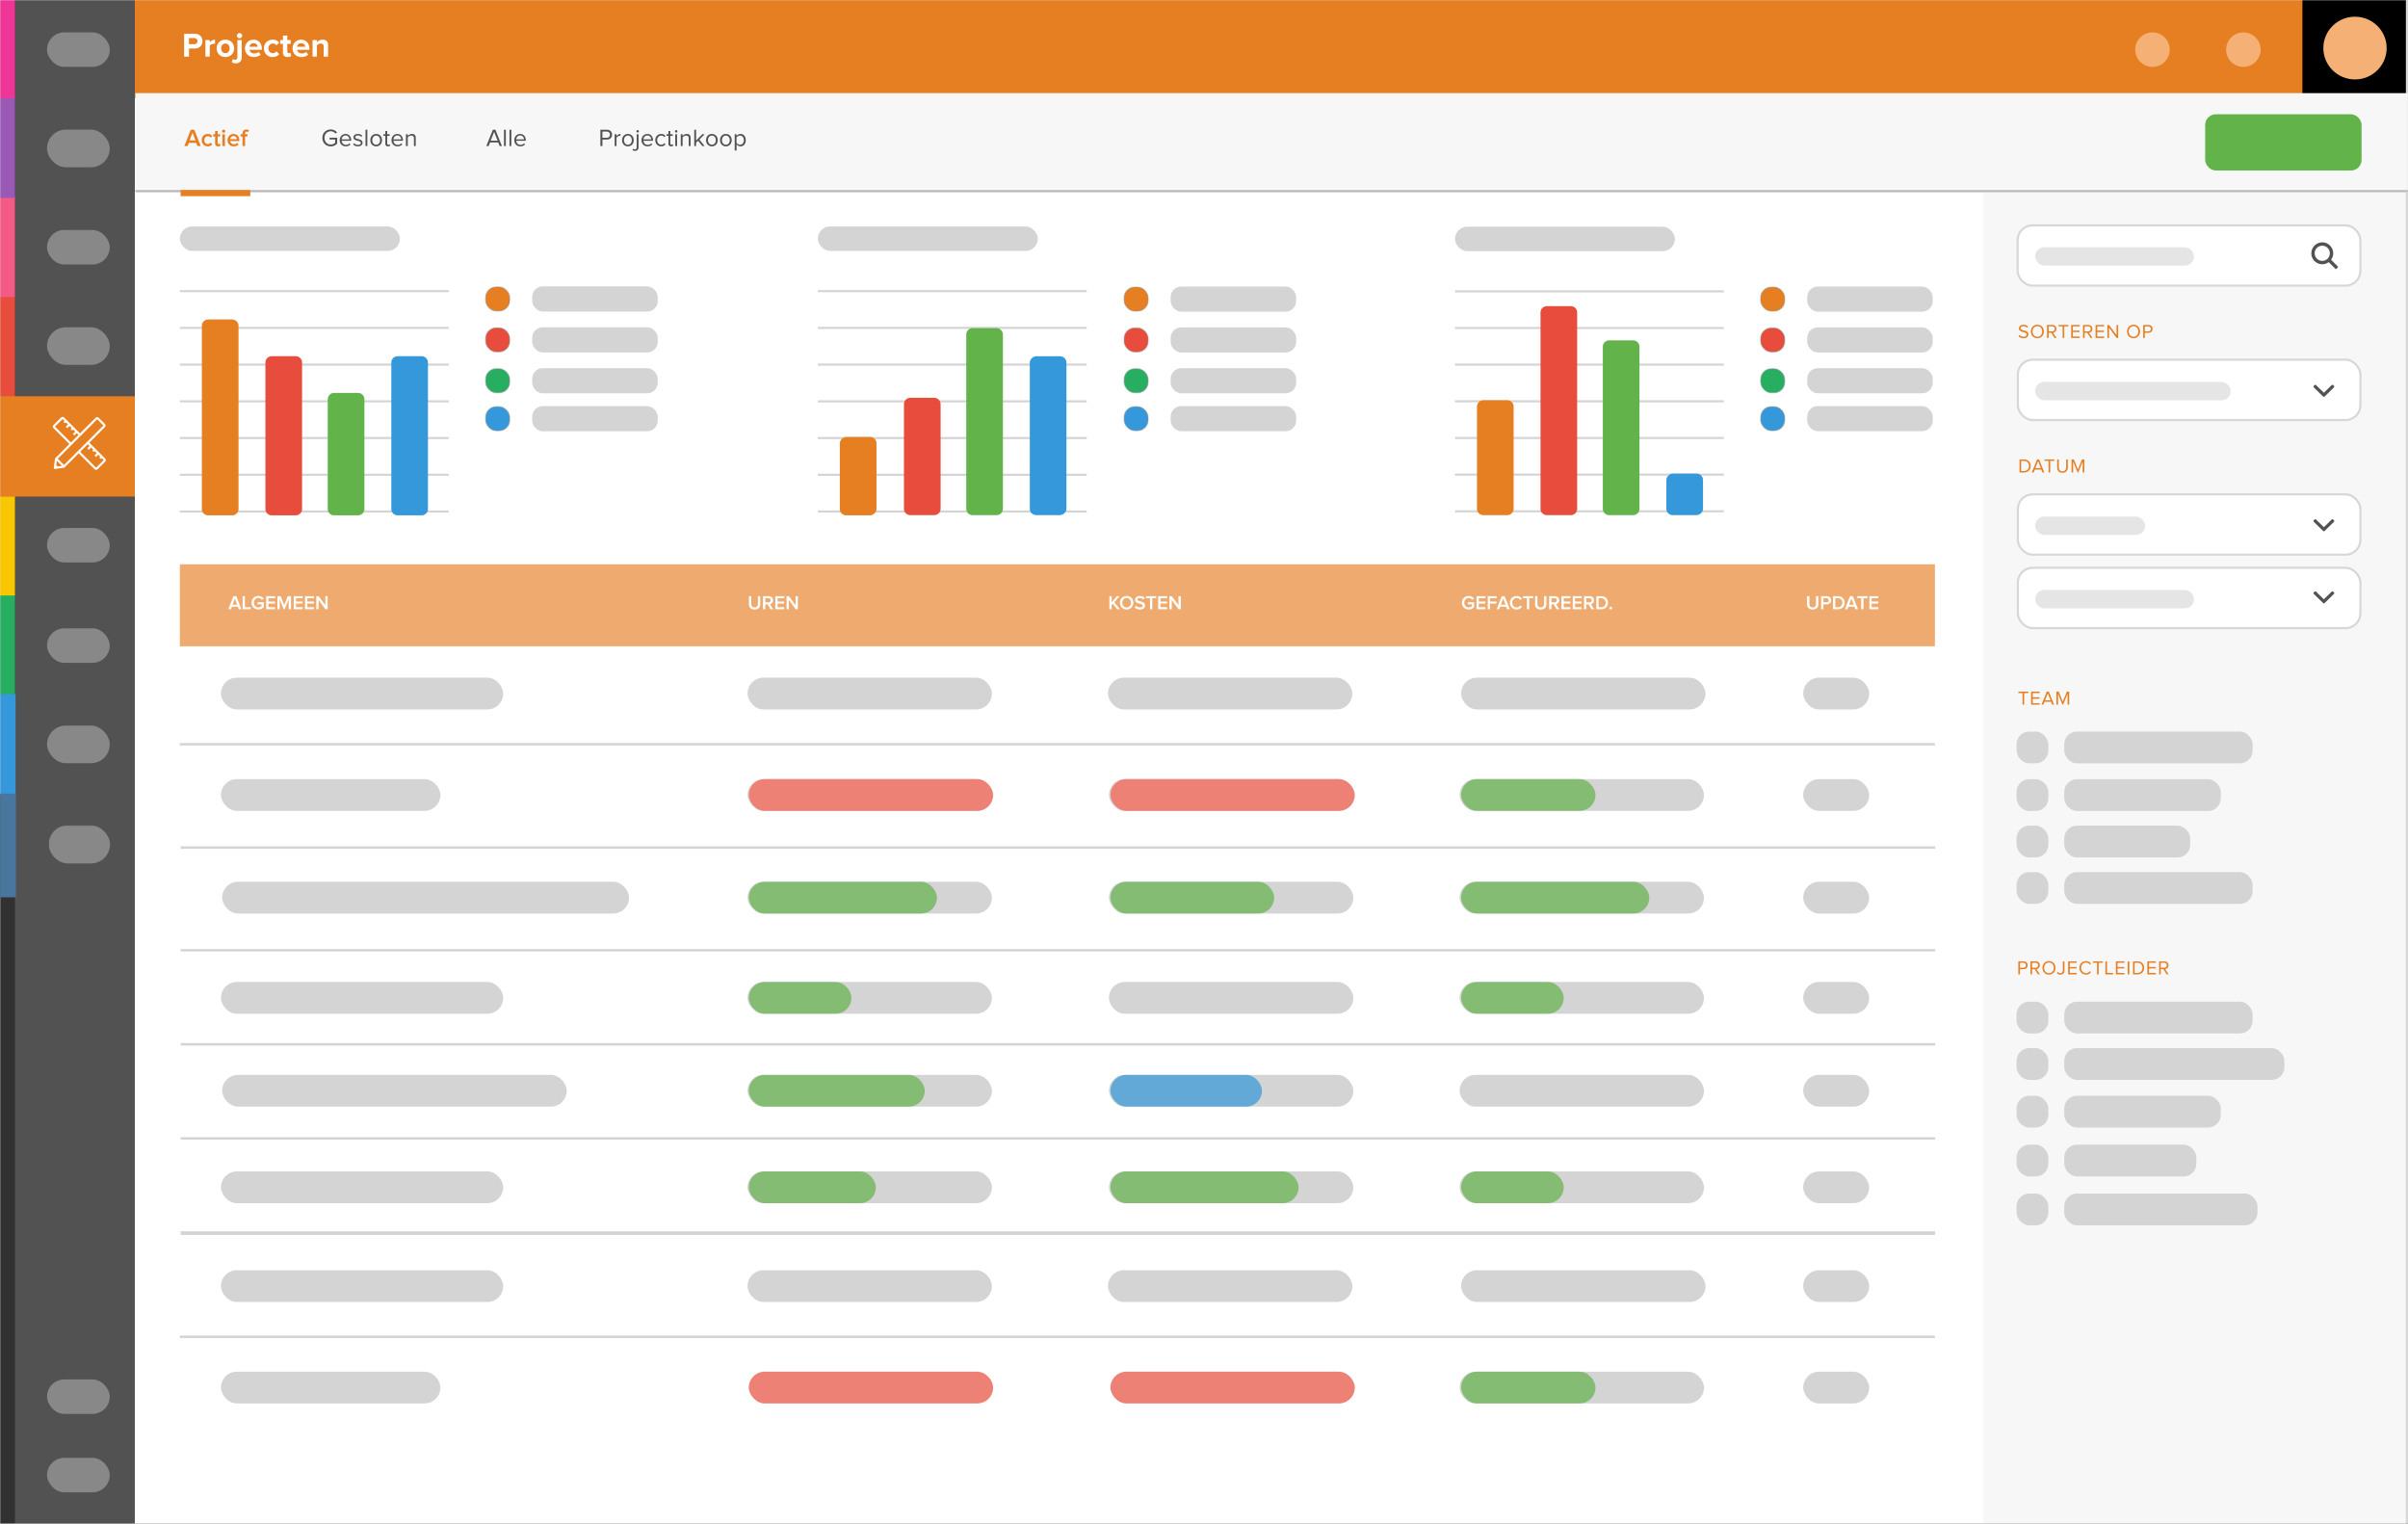 <?xml version="1.0" encoding="UTF-8"?>
<svg xmlns="http://www.w3.org/2000/svg" xmlns:xlink="http://www.w3.org/1999/xlink" width="1138" height="720">
  <defs>
    <ellipse id="f" cx="14.96" cy="14.821" rx="14.96" ry="14.821"></ellipse>
    <ellipse id="g" cx="8.15" cy="8.152" rx="8.15" ry="8.152"></ellipse>
    <ellipse id="h" cx="8.15" cy="8.152" rx="8.15" ry="8.152"></ellipse>
    <filter x="-.8%" y="-1.2%" width="101.6%" height="102.5%" filterUnits="objectBoundingBox" id="b">
      <feMorphology radius=".5" operator="dilate" in="SourceAlpha" result="shadowSpreadOuter1"></feMorphology>
      <feOffset in="shadowSpreadOuter1" result="shadowOffsetOuter1"></feOffset>
      <feGaussianBlur stdDeviation="2.5" in="shadowOffsetOuter1" result="shadowBlurOuter1"></feGaussianBlur>
      <feColorMatrix values="0 0 0 0 0 0 0 0 0 0 0 0 0 0 0 0 0 0 0.15 0" in="shadowBlurOuter1"></feColorMatrix>
    </filter>
    <filter x="-3.1%" y="-1%" width="104.1%" height="102%" filterUnits="objectBoundingBox" id="d">
      <feOffset dx="-1" in="SourceAlpha" result="shadowOffsetOuter1"></feOffset>
      <feColorMatrix values="0 0 0 0 1 0 0 0 0 1 0 0 0 0 1 0 0 0 0.15 0" in="shadowOffsetOuter1"></feColorMatrix>
    </filter>
    <path id="a" d="M0 0h1138v720H0z"></path>
    <path id="e" d="M1089.102 0H1138v48.91h-48.898z"></path>
  </defs>
  <g fill="none" fill-rule="evenodd">
    <mask id="c" fill="#fff">
      <use xlink:href="#a"></use>
    </mask>
    <use fill="#000" filter="url(#b)" xlink:href="#a"></use>
    <use fill="#D8D8D8" xlink:href="#a"></use>
    <g mask="url(#c)">
      <g transform="translate(0 -1)">
        <path fill="#FFF" d="M63.716 47.427h1072.802v674H63.716z"></path>
        <path fill="#E67E22" d="M62.234 0h1074.284v47.427H62.234z"></path>
        <path d="M89.307 27.759H87.01V16.967h5.047c2.345 0 3.623 1.586 3.623 3.479 0 1.876-1.294 3.462-3.623 3.462h-2.75v3.85zm2.426-5.873c.906 0 1.602-.55 1.602-1.44 0-.906-.696-1.457-1.602-1.457h-2.426v2.897h2.426zm7.392 5.873h-2.054v-7.815h2.054v1.052c.566-.68 1.52-1.246 2.49-1.246v2.006a2.622 2.622 0 00-.565-.048c-.68 0-1.585.388-1.925.89v5.16zm7.392.194c-2.572 0-4.125-1.893-4.125-4.11 0-2.216 1.553-4.093 4.125-4.093 2.588 0 4.14 1.877 4.14 4.093 0 2.217-1.552 4.11-4.14 4.11zm0-1.829c1.294 0 2.005-1.051 2.005-2.28 0-1.214-.711-2.266-2.005-2.266-1.278 0-1.99 1.052-1.99 2.265 0 1.23.712 2.281 1.99 2.281zm6.696-7.021c-.663 0-1.213-.55-1.213-1.23 0-.68.55-1.213 1.213-1.213.68 0 1.23.534 1.23 1.213 0 .68-.55 1.23-1.23 1.23zm-1.747 11.827c-.986 0-1.375-.162-1.94-.567l.55-1.52c.307.258.582.404 1.05.404.631 0 1.068-.404 1.068-1.278v-8.025h2.054v8.025c0 1.78-.905 2.96-2.782 2.96zm8.492-2.977c-2.378 0-4.173-1.602-4.173-4.11 0-2.265 1.682-4.093 4.044-4.093 2.345 0 3.914 1.747 3.914 4.287v.486h-5.807c.146.954.922 1.747 2.248 1.747.664 0 1.57-.275 2.07-.76l.923 1.359c-.777.712-2.006 1.084-3.22 1.084zm1.811-4.854c-.064-.744-.582-1.667-1.94-1.667-1.278 0-1.828.89-1.91 1.667h3.85zm7.101 4.854c-2.394 0-4.14-1.7-4.14-4.11 0-2.394 1.746-4.093 4.14-4.093 1.601 0 2.572.696 3.09 1.407l-1.343 1.262c-.372-.55-.938-.84-1.65-.84-1.245 0-2.119.905-2.119 2.264 0 1.36.874 2.281 2.12 2.281.71 0 1.277-.323 1.649-.857l1.343 1.262c-.518.712-1.489 1.424-3.09 1.424zm7.052 0c-1.44 0-2.2-.745-2.2-2.152V21.74h-1.293v-1.796h1.294v-2.136h2.054v2.136h1.585v1.796h-1.585v3.51c0 .502.259.874.711.874.308 0 .599-.113.712-.242l.437 1.57c-.308.274-.857.5-1.715.5zm6.519 0c-2.378 0-4.173-1.602-4.173-4.11 0-2.265 1.682-4.093 4.043-4.093 2.346 0 3.915 1.747 3.915 4.287v.486h-5.807c.145.954.922 1.747 2.248 1.747.663 0 1.569-.275 2.07-.76l.922 1.359c-.776.712-2.005 1.084-3.218 1.084zm1.811-4.854c-.064-.744-.582-1.667-1.94-1.667-1.279 0-1.828.89-1.91 1.667h3.85zm10.805 4.66h-2.07v-4.725c0-1.084-.567-1.456-1.44-1.456-.809 0-1.423.453-1.78.906v5.275h-2.053v-7.815h2.054v1.003c.501-.582 1.472-1.197 2.733-1.197 1.731 0 2.556.97 2.556 2.491v5.518z" fill="#FFF" fill-rule="nonzero"></path>
        <path fill="#525252" d="M0 0h63.716v787H0z"></path>
        <path fill="#313131" d="M0 0h7.08v787H0z"></path>
        <path d="M7.08 293.91h56.637v54.838H7.08z"></path>
        <path fill="#3498DB" d="M0 293.91h7.08v54.838H0z"></path>
        <path d="M7.08 650.975h56.637v48.58H7.08zM0 650.975h7.08v48.58H0zM7.08 602.395h56.637v48.58H7.08zM0 602.395h7.08v48.58H0zM7.08 245.33h56.637v48.58H7.08z"></path>
        <path fill="#27AE60" d="M0 245.33h7.08v48.58H0z"></path>
        <path d="M7.08 195.535h56.637v48.58H7.08z"></path>
        <path fill="#E67E22" d="M0 195.535h7.08v48.58H0z"></path>
        <path d="M7.08 146.955h56.637v48.58H7.08z"></path>
        <path fill="#E74C3C" d="M0 146.955h7.08v48.58H0z"></path>
        <path d="M7.08 98.375h56.637v48.58H7.08z"></path>
        <path fill="#F45A86" d="M0 98.375h7.08v48.58H0z"></path>
        <path d="M7.08 48.58h56.637v54.838H7.08z"></path>
        <path fill="#9B59B6" d="M0 48.58h7.08v54.838H0z"></path>
        <path d="M7.08 0h56.637v48.58H7.08z"></path>
        <path fill="#EF3697" d="M0 0h7.08v48.58H0z"></path>
        <path fill="#525252" d="M0 0h63.716v787H0z"></path>
        <path fill="#313131" d="M0 0h7.08v787H0z"></path>
        <path d="M7.08 293.91h56.637v54.839H7.08z"></path>
        <path fill="#27AE60" d="M0 282.054h7.08v47.427H0z"></path>
        <path d="M7.08 650.975h56.637v48.58H7.08zM0 650.975h7.08v48.58H0zM7.08 602.395h56.637v48.58H7.08zM0 602.395h7.08v48.58H0zM7.08 245.33h56.637v48.58H7.08z"></path>
        <path fill="#F9C700" d="M0 234.955h7.08v47.427H0z"></path>
        <path d="M7.08 195.536h56.637v48.58H7.08z"></path>
        <path fill="#E67E22" d="M0 188.125h7.08v47.427H0z"></path>
        <path d="M7.08 143.99h56.637v48.58H7.08z"></path>
        <path fill="#E74C3C" d="M0 141.027h7.08v47.427H0z"></path>
        <path d="M7.08 110.232h56.637v48.58H7.08z"></path>
        <path fill="#F45A86" d="M0 93.929h7.08v47.427H0z"></path>
        <g>
          <path d="M7.08 48.58h56.637v54.838H7.08z"></path>
          <path fill="#9B59B6" d="M0 47.098h7.08v47.427H0z"></path>
        </g>
        <g>
          <path d="M7.08 0h56.637v48.58H7.08z"></path>
          <path fill="#EF3697" d="M0 0h7.08v47.427H0z"></path>
        </g>
        <rect fill="#898888" x="22.227" y="652.81" width="29.635" height="16.303" rx="8.152"></rect>
        <rect fill="#898888" x="22.227" y="689.863" width="29.635" height="16.303" rx="8.152"></rect>
        <g>
          <path d="M7.352 342.367h56.364v54.838H7.352z"></path>
          <path fill="#3498DB" d="M0 329.028h7.352v47.427H0z"></path>
        </g>
        <rect fill="#898888" x="22.227" y="343.849" width="29.635" height="17.785" rx="8.893"></rect>
        <rect fill="#898888" x="22.227" y="16.303" width="29.635" height="16.303" rx="8.152"></rect>
        <g fill="#E67E22" fill-rule="nonzero">
          <path d="M0 188.228h63.716v47.427H0z"></path>
        </g>
        <rect fill="#898888" x="22.227" y="62.249" width="29.635" height="17.785" rx="8.893"></rect>
        <rect fill="#898888" x="22.227" y="297.904" width="29.635" height="16.303" rx="8.152"></rect>
        <rect fill="#898888" x="22.227" y="250.476" width="29.635" height="16.303" rx="8.152"></rect>
        <rect fill="#898888" x="22.227" y="155.621" width="29.635" height="17.785" rx="8.893"></rect>
        <rect fill="#898888" x="22.227" y="109.676" width="29.635" height="16.303" rx="8.152"></rect>
        <g fill="#000">
          <use filter="url(#d)" xlink:href="#e"></use>
        </g>
        <g transform="translate(1097.992 8.893)">
          <use fill="#F5B175" xlink:href="#f"></use>
        </g>
        <g transform="translate(1052.057 16.303)">
          <use fill="#F5B175" xlink:href="#g"></use>
        </g>
        <g transform="translate(1009.086 16.303)">
          <use fill="#F5B175" xlink:href="#h"></use>
        </g>
        <g>
          <path fill="#F7F7F7" d="M64 45h1074v47H64z"></path>
        </g>
        <g>
          <path fill="#F7F7F7" d="M937 92h200v629H937z"></path>
        </g>
        <g transform="translate(953 107)">
          <rect fill="#D5D4D4" y="239.676" width="15.028" height="15.016" rx="6"></rect>
          <rect fill="#D5D4D4" x="22.543" y="239.676" width="89.014" height="15.016" rx="6"></rect>
          <rect fill="#D5D4D4" y="262.2" width="15.028" height="15.016" rx="6"></rect>
          <rect fill="#D5D4D4" x="22.543" y="262.2" width="73.986" height="15.016" rx="6"></rect>
          <rect fill="#D5D4D4" y="284.147" width="15.028" height="15.016" rx="6"></rect>
          <rect fill="#D5D4D4" x="22.543" y="284.147" width="59.535" height="15.016" rx="6"></rect>
          <rect fill="#D5D4D4" y="306.093" width="15.028" height="15.016" rx="6"></rect>
          <rect fill="#D5D4D4" x="22.543" y="306.093" width="89.014" height="15.016" rx="6"></rect>
          <rect fill="#D5D4D4" y="367.311" width="15.028" height="15.016" rx="6"></rect>
          <rect fill="#D5D4D4" x="22.543" y="367.311" width="89.014" height="15.016" rx="6"></rect>
          <rect fill="#D5D4D4" y="389.258" width="15.028" height="15.016" rx="6"></rect>
          <rect fill="#D5D4D4" x="22.543" y="389.258" width="104.043" height="15.016" rx="6"></rect>
          <rect fill="#D5D4D4" y="411.781" width="15.028" height="15.016" rx="6"></rect>
          <rect fill="#D5D4D4" x="22.543" y="411.781" width="73.986" height="15.016" rx="6"></rect>
          <rect fill="#D5D4D4" y="434.883" width="15.028" height="15.016" rx="6"></rect>
          <rect fill="#D5D4D4" x="22.543" y="434.883" width="62.426" height="15.016" rx="6"></rect>
          <rect fill="#D5D4D4" y="457.984" width="15.028" height="15.016" rx="6"></rect>
          <rect fill="#D5D4D4" x="22.543" y="457.984" width="91.326" height="15.016" rx="6"></rect>
          <rect stroke="#D8D7D7" fill="#FFF" x=".5" y=".5" width="162" height="28.454" rx="7"></rect>
          <path d="M3.593 226.97h-.768v-5.479H.874v-.684h4.68v.684H3.593v5.48zm7.328 0H6.879v-6.163h4.042v.684H7.647v1.987h3.209v.684h-3.21v2.125h3.275v.684zm6.81 0h-.88l-.545-1.376h-3.07l-.546 1.377h-.878l2.487-6.164h.953l2.478 6.164zm-1.647-2.05l-1.313-3.327-1.304 3.326h2.617zm8.798 2.05h-.767v-5.183l-2.09 5.184h-.315l-2.1-5.184v5.184h-.767v-6.164h1.1l1.924 4.75 1.915-4.75h1.1v6.164zM3.297 53.822c-1.064 0-1.859-.407-2.368-.98l.463-.591a2.545 2.545 0 001.933.887c1.1 0 1.452-.592 1.452-1.072 0-1.59-3.653-.702-3.653-2.902 0-1.016.906-1.718 2.127-1.718.934 0 1.664.323 2.182.868l-.462.564c-.462-.518-1.11-.74-1.785-.74-.73 0-1.267.398-1.267.98 0 1.386 3.653.591 3.653 2.892 0 .887-.61 1.812-2.275 1.812zm6.542 0c-1.822 0-3.062-1.368-3.062-3.188s1.24-3.188 3.062-3.188c1.821 0 3.07 1.367 3.07 3.188 0 1.82-1.249 3.188-3.07 3.188zm0-.684c1.378 0 2.275-1.072 2.275-2.504 0-1.442-.897-2.505-2.275-2.505-1.388 0-2.266 1.063-2.266 2.505 0 1.432.878 2.504 2.266 2.504zm9.047.573h-.906l-1.563-2.45h-1.24v2.45h-.767v-6.164h2.479c1.128 0 1.942.72 1.942 1.858 0 1.108-.768 1.718-1.61 1.792l1.665 2.514zm-2.09-3.124c.73 0 1.24-.49 1.24-1.182 0-.703-.51-1.174-1.24-1.174h-1.618v2.356h1.618zm5.756 3.124h-.768v-5.48h-1.951v-.684h4.68v.684h-1.961v5.48zm7.327 0h-4.041v-6.164h4.041v.684h-3.273v1.987h3.209v.683h-3.21v2.126h3.274v.684zm6.006 0h-.907l-1.563-2.45h-1.239v2.45h-.767v-6.164h2.478c1.128 0 1.942.72 1.942 1.858 0 1.108-.767 1.718-1.609 1.792l1.665 2.514zm-2.09-3.124c.73 0 1.239-.49 1.239-1.182 0-.703-.509-1.174-1.24-1.174h-1.618v2.356h1.619zm7.595 3.124H37.35v-6.164h4.041v.684h-3.273v1.987h3.209v.683h-3.21v2.126h3.274v.684zm6.635 0h-.74l-3.598-4.916v4.916h-.768v-6.164h.787l3.55 4.815v-4.815h.769v6.164zm7.266.11c-1.822 0-3.062-1.367-3.062-3.187 0-1.82 1.24-3.188 3.062-3.188 1.821 0 3.07 1.367 3.07 3.188 0 1.82-1.249 3.188-3.07 3.188zm0-.683c1.378 0 2.275-1.072 2.275-2.504 0-1.442-.897-2.505-2.275-2.505-1.388 0-2.266 1.063-2.266 2.505 0 1.432.878 2.504 2.266 2.504zm5.339.573h-.768v-6.164h2.479c1.239 0 1.933.85 1.933 1.858 0 1.007-.703 1.857-1.933 1.857H60.63v2.449zm1.618-3.133c.73 0 1.23-.48 1.23-1.173 0-.694-.5-1.174-1.23-1.174H60.63v2.347h1.618z" fill="#E67E22" fill-rule="nonzero"></path>
        </g>
        <path d="M954.607 461.422h-.767v-6.173h2.477c1.238 0 1.931.851 1.931 1.86 0 1.009-.702 1.86-1.931 1.86h-1.71v2.453zm1.617-3.138c.73 0 1.23-.481 1.23-1.175 0-.694-.5-1.176-1.23-1.176h-1.617v2.351h1.617zm7.822 3.138h-.906l-1.562-2.453h-1.238v2.453h-.767v-6.173h2.477c1.127 0 1.94.721 1.94 1.86 0 1.11-.767 1.721-1.608 1.795l1.664 2.518zm-2.089-3.129c.73 0 1.239-.49 1.239-1.184 0-.704-.509-1.176-1.239-1.176h-1.617v2.36h1.617zm6.361 3.24c-1.82 0-3.058-1.37-3.058-3.193 0-1.824 1.238-3.193 3.058-3.193 1.821 0 3.069 1.37 3.069 3.193s-1.248 3.193-3.069 3.193zm0-.685c1.377 0 2.274-1.074 2.274-2.508 0-1.444-.897-2.508-2.274-2.508-1.386 0-2.264 1.064-2.264 2.508 0 1.434.878 2.508 2.264 2.508zm5.373.685c-.647 0-1.183-.213-1.608-.713l.406-.583c.26.324.62.61 1.156.61.757 0 1.238-.527 1.238-1.295v-4.303h.767v4.312c0 1.333-.86 1.972-1.96 1.972zm7.747-.111H977.4v-6.173h4.038v.684h-3.271v1.99h3.207v.685h-3.207v2.129h3.271v.685zm4.448.11c-1.774 0-3.17-1.295-3.17-3.192 0-1.898 1.396-3.193 3.17-3.193 1.09 0 1.849.518 2.339 1.221l-.638.361a2.072 2.072 0 00-1.7-.897c-1.35 0-2.376 1.027-2.376 2.508 0 1.462 1.026 2.508 2.375 2.508.703 0 1.35-.38 1.7-.898l.648.352c-.518.712-1.257 1.23-2.348 1.23zm5.927-.11h-.767v-5.489h-1.95v-.684h4.676v.684h-1.959v5.489zm6.814 0h-3.632v-6.173h.767v5.488h2.865v.685zm5.373 0h-4.039v-6.173H1004v.684h-3.272v1.99h3.207v.685h-3.207v2.129H1004v.685zm2.295 0h-.767v-6.173h.767v6.173zm3.856 0h-2.107v-6.173h2.107c1.923 0 3.161 1.342 3.161 3.09 0 1.76-1.238 3.083-3.16 3.083zm0-.685c1.498 0 2.366-1.074 2.366-2.397 0-1.333-.84-2.407-2.366-2.407h-1.34v4.804h1.34zm8.709.685h-4.039v-6.173h4.039v.684h-3.272v1.99h3.207v.685h-3.207v2.129h3.272v.685zm6 0h-.905l-1.562-2.453h-1.238v2.453h-.767v-6.173h2.477c1.127 0 1.94.721 1.94 1.86 0 1.11-.767 1.721-1.608 1.795l1.664 2.518zm-2.088-3.129c.73 0 1.239-.49 1.239-1.184 0-.704-.509-1.176-1.239-1.176h-1.617v2.36h1.617z" fill="#E67E22" fill-rule="nonzero"></path>
        <g>
          <path d="M1101.644 123.734a5.14 5.14 0 001-3.045c0-2.85-2.317-5.17-5.163-5.17a5.172 5.172 0 00-5.162 5.17c0 2.85 2.316 5.17 5.162 5.17a5.123 5.123 0 003.04-1l3.382 3.386 1.123-1.125-3.382-3.386zm-4.163.534a3.58 3.58 0 01-3.574-3.579 3.58 3.58 0 013.574-3.579 3.58 3.58 0 013.574 3.58 3.58 3.58 0 01-3.574 3.578z" fill="#525252" fill-rule="nonzero"></path>
        </g>
        <rect fill-opacity=".6" fill="#D5D4D4" x="961.783" y="117.833" width="75.087" height="8.676" rx="4.338"></rect>
        <rect stroke="#D8D7D7" fill="#FFF" x="953.619" y="170.971" width="161.881" height="28.5" rx="7"></rect>
        <rect fill-opacity=".6" fill="#D5D4D4" x="961.783" y="181.461" width="92.415" height="8.676" rx="4.338"></rect>
        <path d="M956.525 224.265h-2.107v-6.173h2.107c1.922 0 3.16 1.342 3.16 3.09 0 1.76-1.238 3.083-3.16 3.083zm0-.685c1.497 0 2.366-1.074 2.366-2.397 0-1.333-.841-2.406-2.366-2.406h-1.34v4.803h1.34zm9.605.685h-.878l-.545-1.38h-3.069l-.545 1.38h-.878l2.486-6.173h.952l2.477 6.173zm-1.645-2.055l-1.313-3.332-1.303 3.332h2.616zm4.43 2.055h-.768v-5.488h-1.95v-.685h4.677v.685h-1.96v5.488zm5.797.11c-1.663 0-2.514-.99-2.514-2.507v-3.776h.777v3.757c0 1.13.6 1.842 1.737 1.842s1.747-.713 1.747-1.842v-3.757h.776v3.766c0 1.537-.85 2.518-2.523 2.518zm10.307-.11h-.767v-5.192l-2.088 5.192h-.315l-2.097-5.192v5.192h-.767v-6.173h1.1l1.922 4.757 1.913-4.757h1.1v6.173z" fill="#E67E22" fill-rule="nonzero"></path>
        <rect stroke="#D8D7D7" fill="#FFF" x="953.619" y="234.598" width="161.881" height="28.5" rx="7"></rect>
        <rect fill-opacity=".6" fill="#D5D4D4" x="961.783" y="245.088" width="51.983" height="8.676" rx="4.338"></rect>
        <rect stroke="#D8D7D7" fill="#FFF" x="953.619" y="269.304" width="161.881" height="28.5" rx="7"></rect>
        <rect fill-opacity=".6" fill="#D5D4D4" x="961.783" y="279.794" width="75.087" height="8.676" rx="4.338"></rect>
        <path fill-opacity=".65" fill="#E67E22" d="M85 267.647h829.421v38.755H85z"></path>
        <path fill="#D5D4D4" d="M85 352.098h829.421v1.157H85zM85 190.137h127.07v1H85zM85 172.784h127.07v1H85zM85 155.431h127.07v1H85zM85 138.078h127.07v1H85zM85 207.49h127.07v1H85zM85 224.843h127.07v1H85zM85 242.196h127.07v1H85z"></path>
        <rect fill="#D5D4D4" x="85" y="108" width="103.966" height="11.569" rx="5.784"></rect>
        <path d="M95.397 241.51v-86.55a3 3 0 013-3h11.327a3 3 0 013 3v86.55a3 3 0 01-3 3H98.397a3 3 0 01-3-3z" fill="#E67E22"></path>
        <path d="M125.431 241.51v-69.196a3 3 0 013-3h11.328a3 3 0 013 3v69.196a3 3 0 01-3 3h-11.328a3 3 0 01-3-3z" fill="#E74C3C"></path>
        <path d="M154.889 241.51v-51.843a3 3 0 013-3h11.327a3 3 0 013 3v51.843a3 3 0 01-3 3H157.89a3 3 0 01-3-3z" fill="#63B34B"></path>
        <path d="M184.923 241.51v-69.196a3 3 0 013-3h11.328a3 3 0 013 3v69.196a3 3 0 01-3 3h-11.328a3 3 0 01-3-3z" fill="#3498DB"></path>
        <g>
          <g transform="translate(229.26 136.325)">
            <rect stroke-opacity=".5" stroke="#979797" stroke-width=".5" fill="#E67E22" x=".25" y=".25" width="11.366" height="11.389" rx="5"></rect>
            <rect fill="#D5D4D4" x="22.249" width="59.33" height="11.889" rx="5"></rect>
            <rect stroke-opacity=".5" stroke="#979797" stroke-width=".5" fill="#E74C3C" x=".25" y="19.57" width="11.366" height="11.389" rx="5"></rect>
            <rect fill="#D5D4D4" x="22.249" y="19.32" width="59.33" height="11.889" rx="5"></rect>
            <rect stroke-opacity=".5" stroke="#979797" stroke-width=".5" fill="#27AE60" x=".25" y="38.889" width="11.366" height="11.389" rx="5"></rect>
            <rect fill="#D5D4D4" x="22.249" y="38.639" width="59.33" height="11.889" rx="5"></rect>
            <rect stroke-opacity=".5" stroke="#979797" stroke-width=".5" fill="#3498DB" x=".25" y="56.821" width="11.366" height="11.389" rx="5"></rect>
            <rect fill="#D5D4D4" x="22.249" y="56.571" width="59.33" height="11.889" rx="5"></rect>
          </g>
        </g>
        <path fill="#D5D4D4" d="M386.503 190.137h127.07v1h-127.07zM386.503 172.784h127.07v1h-127.07zM386.503 155.431h127.07v1h-127.07zM386.503 138.078h127.07v1h-127.07zM386.503 207.49h127.07v1h-127.07zM386.503 224.843h127.07v1h-127.07zM386.503 242.196h127.07v1h-127.07z"></path>
        <rect fill="#D5D4D4" x="386.503" y="108" width="103.966" height="11.569" rx="5.784"></rect>
        <rect fill="#E67E22" transform="rotate(-90 405.563 226)" x="387.053" y="217.336" width="37.02" height="17.328" rx="3"></rect>
        <g transform="translate(64 55)">
          <path d="M363.197 186.413v-49.438a3 3 0 013-3h11.322a3 3 0 013 3v49.438a3 3 0 01-3 3h-11.322a3 3 0 01-3-3z" fill="#E74C3C"></path>
          <path d="M392.645 186.413V104.06a3 3 0 013-3h11.323a3 3 0 013 3v82.354a3 3 0 01-3 3h-11.323a3 3 0 01-3-3z" fill="#63B34B"></path>
          <rect fill="#3498DB" transform="rotate(-90 431.332 151.877)" x="393.796" y="143.216" width="75.072" height="17.323" rx="3"></rect>
          <g transform="translate(466.994 81.407)">
            <rect stroke-opacity=".5" stroke="#979797" stroke-width=".5" fill="#E67E22" x=".25" y=".25" width="11.363" height="11.369" rx="5"></rect>
            <rect fill="#D5D4D4" x="22.242" width="59.313" height="11.869" rx="5"></rect>
            <rect stroke-opacity=".5" stroke="#979797" stroke-width=".5" fill="#E74C3C" x=".25" y="19.538" width="11.363" height="11.369" rx="5"></rect>
            <rect fill="#D5D4D4" x="22.242" y="19.288" width="59.313" height="11.869" rx="5"></rect>
            <rect stroke-opacity=".5" stroke="#979797" stroke-width=".5" fill="#27AE60" x=".25" y="38.826" width="11.363" height="11.369" rx="5"></rect>
            <rect fill="#D5D4D4" x="22.242" y="38.576" width="59.313" height="11.869" rx="5"></rect>
            <rect stroke-opacity=".5" stroke="#979797" stroke-width=".5" fill="#3498DB" x=".25" y="56.727" width="11.363" height="11.369" rx="5"></rect>
            <rect fill="#D5D4D4" x="22.242" y="56.477" width="59.313" height="11.869" rx="5"></rect>
          </g>
          <path fill="#D5D4D4" d="M623.613 135.13h127.032v1H623.613zM623.613 117.806h127.032v1H623.613zM623.613 100.481h127.032v1H623.613zM623.613 83.157h127.032v1H623.613zM623.613 152.455h127.032v1H623.613zM623.613 169.779h127.032v1H623.613zM623.613 187.103h127.032v1H623.613z"></path>
          <rect fill="#D5D4D4" x="623.613" y="53.128" width="103.935" height="11.55" rx="5.775"></rect>
          <path d="M634.006 186.413V138.13a3 3 0 013-3h11.323a3 3 0 013 3v48.283a3 3 0 01-3 3h-11.323a3 3 0 01-3-3z" fill="#E67E22"></path>
          <path d="M664.032 186.413V93.664a3 3 0 013-3h11.323a3 3 0 013 3v92.75a3 3 0 01-3 3h-11.323a3 3 0 01-3-3z" fill="#E74C3C"></path>
          <path d="M693.48 186.413v-76.58a3 3 0 013-3h11.323a3 3 0 013 3v76.58a3 3 0 01-3 3h-11.322a3 3 0 01-3-3z" fill="#63B34B"></path>
          <rect fill="#3498DB" transform="rotate(-90 732.168 179.596)" x="722.351" y="170.935" width="19.634" height="17.323" rx="3"></rect>
          <g transform="translate(767.83 81.407)">
            <rect stroke-opacity=".5" stroke="#979797" stroke-width=".5" fill="#E67E22" x=".25" y=".25" width="11.363" height="11.369" rx="5"></rect>
            <rect fill="#D5D4D4" x="22.242" width="59.313" height="11.869" rx="5"></rect>
            <rect stroke-opacity=".5" stroke="#979797" stroke-width=".5" fill="#E74C3C" x=".25" y="19.538" width="11.363" height="11.369" rx="5"></rect>
            <rect fill="#D5D4D4" x="22.242" y="19.288" width="59.313" height="11.869" rx="5"></rect>
            <rect stroke-opacity=".5" stroke="#979797" stroke-width=".5" fill="#27AE60" x=".25" y="38.826" width="11.363" height="11.369" rx="5"></rect>
            <rect fill="#D5D4D4" x="22.242" y="38.576" width="59.313" height="11.869" rx="5"></rect>
            <rect stroke-opacity=".5" stroke="#979797" stroke-width=".5" fill="#3498DB" x=".25" y="56.727" width="11.363" height="11.369" rx="5"></rect>
            <rect fill="#D5D4D4" x="22.242" y="56.477" width="59.313" height="11.869" rx="5"></rect>
          </g>
          <path fill="#D5D4D4" d="M21.365 345.91h829.174v1.155H21.365zM21.365 394.418h829.174v1.155H21.365zM21.365 438.884h829.174v1.155H21.365zM21.365 483.35h829.174v1.155H21.365zM21.365 527.816h829.174v1.732H21.365z"></path>
          <rect fill="#D5D4D4" x="40.419" y="266.218" width="133.384" height="15.014" rx="7.507"></rect>
          <rect fill="#D5D4D4" x="40.419" y="314.149" width="103.712" height="15.014" rx="7.507"></rect>
          <rect fill="#D5D4D4" x="460.085" y="314.149" width="115.484" height="15.014" rx="7.507"></rect>
          <rect fill="#D5D4D4" x="625.804" y="314.149" width="115.484" height="15.014" rx="7.507"></rect>
          <rect fill="#D5D4D4" x="40.997" y="362.657" width="192.281" height="15.014" rx="7.507"></rect>
          <rect fill="#D5D4D4" x="40.419" y="410.01" width="133.384" height="15.014" rx="7.507"></rect>
          <rect fill="#D5D4D4" x="40.997" y="453.899" width="162.832" height="15.014" rx="7.507"></rect>
          <rect fill="#D5D4D4" x="40.419" y="499.52" width="133.384" height="15.014" rx="7.507"></rect>
          <rect fill="#D5D4D4" x="289.287" y="266.218" width="115.484" height="15.014" rx="7.507"></rect>
          <rect fill="#D5D4D4" x="459.626" y="266.218" width="115.484" height="15.014" rx="7.507"></rect>
          <rect fill="#D5D4D4" x="626.5" y="266.218" width="115.484" height="15.014" rx="7.507"></rect>
          <rect fill="#D5D4D4" x="788.177" y="266.218" width="31.181" height="15.014" rx="7.507"></rect>
          <rect fill="#D5D4D4" x="788.177" y="314.149" width="31.181" height="15.014" rx="7.507"></rect>
          <rect fill="#D5D4D4" x="289.287" y="314.149" width="115.484" height="15.014" rx="7.507"></rect>
          <rect fill="#EE8176" x="289.865" y="314.149" width="115.484" height="15.014" rx="7.507"></rect>
          <rect fill="#D5D4D4" x="460.085" y="362.657" width="115.484" height="15.014" rx="7.507"></rect>
          <rect fill="#D5D4D4" x="625.804" y="362.657" width="115.484" height="15.014" rx="7.507"></rect>
          <rect fill="#D5D4D4" x="289.287" y="362.657" width="115.484" height="15.014" rx="7.507"></rect>
          <rect fill-opacity=".7" fill="#63B34B" x="289.865" y="362.657" width="88.923" height="15.014" rx="7.507"></rect>
          <rect fill="#D5D4D4" x="460.085" y="410.01" width="115.484" height="15.014" rx="7.507"></rect>
          <rect fill="#D5D4D4" x="625.804" y="410.01" width="115.484" height="15.014" rx="7.507"></rect>
          <rect fill="#D5D4D4" x="289.287" y="410.01" width="115.484" height="15.014" rx="7.507"></rect>
          <rect fill-opacity=".7" fill="#63B34B" x="289.865" y="410.01" width="48.503" height="15.014" rx="7.507"></rect>
          <rect fill="#D5D4D4" x="460.085" y="453.899" width="115.484" height="15.014" rx="7.507"></rect>
          <rect fill="#D5D4D4" x="625.804" y="453.899" width="115.484" height="15.014" rx="7.507"></rect>
          <rect fill="#D5D4D4" x="289.287" y="453.899" width="115.484" height="15.014" rx="7.507"></rect>
          <rect fill-opacity=".7" fill="#63B34B" x="289.865" y="453.899" width="83.148" height="15.014" rx="7.507"></rect>
          <rect fill="#D5D4D4" x="460.085" y="499.52" width="115.484" height="15.014" rx="7.507"></rect>
          <rect fill="#D5D4D4" x="625.804" y="499.52" width="115.484" height="15.014" rx="7.507"></rect>
          <rect fill="#D5D4D4" x="289.287" y="499.52" width="115.484" height="15.014" rx="7.507"></rect>
          <rect fill-opacity=".7" fill="#63B34B" x="289.865" y="499.52" width="60.052" height="15.014" rx="7.507"></rect>
          <rect fill="#EE8176" x="460.781" y="314.149" width="115.484" height="15.014" rx="7.507"></rect>
          <rect fill-opacity=".7" fill="#63B34B" x="460.781" y="362.657" width="77.374" height="15.014" rx="7.507"></rect>
          <rect fill-opacity=".7" fill="#3498DB" x="460.781" y="453.899" width="71.6" height="15.014" rx="7.507"></rect>
          <rect fill-opacity=".7" fill="#63B34B" x="460.781" y="499.52" width="88.923" height="15.014" rx="7.507"></rect>
          <rect fill-opacity=".7" fill="#63B34B" x="626.5" y="314.149" width="63.516" height="15.014" rx="7.507"></rect>
          <path fill="#D5D4D4" d="M21 577.098h829.421v1.157H21z"></path>
          <rect fill="#D5D4D4" x="40.419" y="546.218" width="133.384" height="15.014" rx="7.507"></rect>
          <rect fill="#D5D4D4" x="40.419" y="594.149" width="103.712" height="15.014" rx="7.507"></rect>
          <rect fill="#D5D4D4" x="625.804" y="594.149" width="115.484" height="15.014" rx="7.507"></rect>
          <rect fill="#D5D4D4" x="289.287" y="546.218" width="115.484" height="15.014" rx="7.507"></rect>
          <rect fill="#D5D4D4" x="459.626" y="546.218" width="115.484" height="15.014" rx="7.507"></rect>
          <rect fill="#D5D4D4" x="626.5" y="546.218" width="115.484" height="15.014" rx="7.507"></rect>
          <rect fill="#D5D4D4" x="788.177" y="546.218" width="31.181" height="15.014" rx="7.507"></rect>
          <rect fill="#D5D4D4" x="788.177" y="594.149" width="31.181" height="15.014" rx="7.507"></rect>
          <rect fill="#EE8176" x="289.865" y="594.149" width="115.484" height="15.014" rx="7.507"></rect>
          <rect fill="#EE8176" x="460.781" y="594.149" width="115.484" height="15.014" rx="7.507"></rect>
          <rect fill-opacity=".7" fill="#63B34B" x="626.5" y="594.149" width="63.516" height="15.014" rx="7.507"></rect>
          <rect fill-opacity=".7" fill="#63B34B" x="626.5" y="362.657" width="88.923" height="15.014" rx="7.507"></rect>
          <rect fill-opacity=".7" fill="#63B34B" x="626.5" y="410.01" width="48.503" height="15.014" rx="7.507"></rect>
          <rect fill-opacity=".7" fill="#63B34B" x="626.5" y="499.52" width="48.503" height="15.014" rx="7.507"></rect>
          <rect fill="#D5D4D4" x="788.177" y="362.657" width="31.181" height="15.014" rx="7.507"></rect>
          <rect fill="#D5D4D4" x="788.177" y="410.01" width="31.181" height="15.014" rx="7.507"></rect>
          <rect fill="#D5D4D4" x="788.177" y="453.899" width="31.181" height="15.014" rx="7.507"></rect>
          <rect fill="#D5D4D4" x="788.177" y="499.52" width="31.181" height="15.014" rx="7.507"></rect>
          <path d="M50.092 233.88h-1.228l-.453-1.193h-2.827l-.453 1.192h-1.229l2.42-6.163h1.35l2.42 6.163zm-1.986-2.144l-1.109-2.939-1.108 2.939h2.217zm6.375 2.143h-3.797v-6.163h1.08v5.211h2.717v.952zm3.64.12c-1.793 0-3.234-1.266-3.234-3.197 0-1.94 1.441-3.187 3.234-3.187 1.2 0 1.986.572 2.476 1.275l-.878.508a1.989 1.989 0 00-1.598-.822c-1.22 0-2.125.924-2.125 2.226 0 1.285.905 2.227 2.125 2.227.628 0 1.182-.286 1.46-.554v-.952h-1.848v-.952h2.92v2.301a3.33 3.33 0 01-2.532 1.127zm7.88-.12H61.78v-6.163h4.222v.952h-3.14v1.59h3.076v.95H62.86v1.72h3.141v.951zm7.511 0h-1.08v-4.758l-1.885 4.758h-.462l-1.894-4.758v4.758H67.11v-6.163h1.524l1.682 4.232 1.672-4.232h1.524v6.163zm5.534 0h-4.222v-6.163h4.222v.952h-3.14v1.59h3.076v.95h-3.077v1.72h3.141v.951zm5.331 0h-4.222v-6.163h4.222v.952h-3.141v1.59h3.076v.95h-3.076v1.72h3.141v.951zm6.449 0h-1.044l-3.215-4.407v4.407h-1.081v-6.163h1.108l3.15 4.269v-4.269h1.082v6.163zM292.613 233.99c-1.783 0-2.67-1.026-2.67-2.55v-3.724h1.1v3.696c0 .98.545 1.617 1.57 1.617 1.026 0 1.57-.637 1.57-1.617v-3.696h1.1v3.724c0 1.524-.878 2.55-2.67 2.55zm8.758-.11h-1.256l-1.358-2.302h-1.081v2.301h-1.081v-6.163h2.707c1.22 0 2.023.786 2.023 1.931 0 1.09-.72 1.691-1.469 1.811l1.515 2.421zm-2.208-3.253c.61 0 1.053-.388 1.053-.989 0-.591-.443-.97-1.053-.97h-1.487v1.959h1.487zm7.465 3.252h-4.222v-6.163h4.222v.952h-3.141v1.59h3.076v.95h-3.076v1.72h3.141v.951zm6.449 0h-1.044l-3.215-4.407v4.407h-1.081v-6.163h1.108l3.15 4.269v-4.269h1.082v6.163zM465.308 233.88h-1.34l-2.06-2.606-.545.637v1.968h-1.081v-6.163h1.08v2.93l2.412-2.93h1.34l-2.504 2.902 2.698 3.261zm3.132.11c-1.848 0-3.15-1.349-3.15-3.188 0-1.838 1.302-3.187 3.15-3.187 1.838 0 3.15 1.349 3.15 3.187 0 1.839-1.312 3.188-3.15 3.188zm0-.96c1.238 0 2.041-.962 2.041-2.228 0-1.275-.803-2.226-2.041-2.226-1.248 0-2.042.951-2.042 2.226 0 1.266.794 2.227 2.042 2.227zm6.3.96c-1.136 0-1.958-.407-2.513-.98l.61-.84c.416.453 1.09.86 1.95.86.886 0 1.228-.435 1.228-.851 0-1.294-3.584-.49-3.584-2.753 0-1.026.887-1.811 2.245-1.811.951 0 1.737.314 2.3.868l-.61.804c-.49-.49-1.145-.711-1.792-.711-.628 0-1.035.314-1.035.766 0 1.155 3.585.444 3.585 2.735 0 1.026-.73 1.913-2.384 1.913zm5.83-.11h-1.081v-5.212h-1.866v-.952h4.813v.952h-1.866v5.211zm7.003 0h-4.222v-6.164h4.222v.952h-3.141v1.59h3.076v.95h-3.076v1.72h3.14v.951zm6.449 0h-1.044l-3.216-4.408v4.407h-1.08v-6.163h1.108l3.15 4.269v-4.269h1.082v6.163zM630.122 234c-1.793 0-3.234-1.267-3.234-3.198 0-1.94 1.441-3.187 3.234-3.187 1.2 0 1.986.572 2.476 1.275l-.878.508a1.989 1.989 0 00-1.598-.822c-1.22 0-2.125.924-2.125 2.226 0 1.285.905 2.227 2.125 2.227.628 0 1.182-.286 1.46-.554v-.952h-1.848v-.952h2.919v2.301a3.33 3.33 0 01-2.531 1.127zm7.88-.12h-4.222v-6.164h4.222v.952h-3.141v1.59h3.077v.95h-3.077v1.72h3.141v.951zm2.19 0h-1.081v-6.164h4.222v.952h-3.141v1.59h3.076v.95h-3.076v2.671zm9.303 0h-1.229l-.452-1.193h-2.827l-.453 1.192h-1.229l2.42-6.163h1.35l2.42 6.163zm-1.986-2.144l-1.109-2.939-1.108 2.939h2.217zm5.294 2.254c-1.82 0-3.234-1.294-3.234-3.188 0-1.903 1.414-3.187 3.234-3.187 1.238 0 2.014.637 2.466 1.376l-.914.48a1.821 1.821 0 00-1.552-.895c-1.22 0-2.125.924-2.125 2.226 0 1.285.905 2.227 2.125 2.227.656 0 1.256-.388 1.552-.896l.924.462c-.472.739-1.238 1.395-2.476 1.395zm5.885-.11h-1.081v-5.212h-1.866v-.952h4.813v.952h-1.866v5.211zm5.45.11c-1.783 0-2.67-1.026-2.67-2.55v-3.724h1.1v3.696c0 .98.545 1.617 1.57 1.617 1.026 0 1.571-.637 1.571-1.617v-3.696h1.1v3.724c0 1.524-.878 2.55-2.67 2.55zm8.759-.11h-1.257l-1.358-2.302h-1.08v2.301h-1.082v-6.163h2.707c1.22 0 2.024.786 2.024 1.931 0 1.09-.721 1.691-1.47 1.811l1.516 2.421zm-2.208-3.253c.61 0 1.053-.388 1.053-.989 0-.591-.443-.97-1.053-.97H669.2v1.959h1.488zm7.465 3.252h-4.222v-6.163h4.222v.952h-3.142v1.59h3.077v.95h-3.077v1.72h3.142v.951zm5.33 0h-4.222v-6.163h4.222v.952h-3.14v1.59h3.076v.95h-3.077v1.72h3.141v.951zm5.885 0h-1.256l-1.358-2.3h-1.081v2.3h-1.081v-6.163h2.707c1.22 0 2.023.786 2.023 1.931 0 1.09-.72 1.691-1.469 1.811l1.515 2.421zm-2.208-3.252c.61 0 1.054-.388 1.054-.989 0-.591-.444-.97-1.054-.97h-1.487v1.959h1.487zm5.544 3.252h-2.3v-6.163h2.29c1.931 0 3.225 1.275 3.225 3.077 0 1.82-1.294 3.086-3.215 3.086zm-.01-.952c1.34 0 2.116-.96 2.116-2.134 0-1.183-.74-2.125-2.106-2.125h-1.22v4.26h1.21zm4.518 1.054a.663.663 0 01-.647-.656c0-.342.296-.638.647-.638.351 0 .647.296.647.638a.663.663 0 01-.647.656zM792.658 233.99c-1.783 0-2.67-1.026-2.67-2.55v-3.724h1.1v3.696c0 .98.545 1.617 1.57 1.617 1.026 0 1.57-.637 1.57-1.617v-3.696h1.1v3.724c0 1.524-.877 2.55-2.67 2.55zm5.063-.11h-1.08v-6.164h2.715c1.294 0 2.005.878 2.005 1.931 0 1.044-.72 1.922-2.005 1.922h-1.635v2.31zm1.487-3.262c.61 0 1.044-.389 1.044-.97 0-.592-.434-.98-1.044-.98h-1.487v1.95h1.487zm5.359 3.261h-2.3v-6.163h2.29c1.932 0 3.225 1.275 3.225 3.077 0 1.82-1.293 3.086-3.215 3.086zm-.01-.952c1.34 0 2.116-.96 2.116-2.134 0-1.183-.739-2.125-2.106-2.125h-1.22v4.26h1.21zm9.498.952h-1.229l-.452-1.192h-2.827l-.453 1.192h-1.229l2.42-6.163h1.35l2.42 6.163zm-1.986-2.143l-1.109-2.939-1.109 2.939h2.218zm4.6 2.143h-1.08v-5.211h-1.867v-.952h4.814v.952h-1.866v5.211zm7.004 0h-4.223v-6.163h4.223v.952h-3.142v1.59h3.077v.95h-3.077v1.72h3.142v.951z" fill="#FFF" fill-rule="nonzero"></path>
          <path d="M30.857 15.014h-1.536l-.566-1.49h-3.533l-.566 1.49H23.12l3.026-7.703h1.686l3.025 7.703zm-2.483-2.679L26.99 8.662l-1.386 3.673h2.771zm5.82 2.818c-1.685 0-2.875-1.247-2.875-2.934 0-1.686 1.19-2.922 2.876-2.922 1.097 0 1.744.462 2.136.994l-.797.727c-.311-.439-.739-.646-1.281-.646-1.005 0-1.687.762-1.687 1.847 0 1.086.682 1.86 1.687 1.86.542 0 .97-.231 1.281-.67l.797.75c-.392.52-1.04.994-2.136.994zm4.897 0c-.947 0-1.432-.508-1.432-1.444v-3.222h-.924V9.436h.924V7.911h1.213v1.525h1.132v1.051h-1.132v2.922c0 .381.185.67.531.67.231 0 .439-.104.531-.208l.289.924c-.22.196-.577.358-1.132.358zm2.61-6.398a.75.75 0 01-.75-.751.75.75 0 01.75-.75.75.75 0 01.75.75.75.75 0 01-.75.75zm.6 6.26H41.09V9.435h1.213v5.578zm4.158.138c-1.686 0-2.922-1.166-2.922-2.934 0-1.616 1.178-2.922 2.83-2.922 1.674 0 2.737 1.27 2.737 3.026v.3h-4.296c.092.832.716 1.537 1.767 1.537.554 0 1.19-.22 1.593-.624l.555.797c-.566.531-1.386.82-2.264.82zm1.478-3.396c-.034-.658-.485-1.466-1.582-1.466-1.028 0-1.513.797-1.559 1.466h3.141zm3.88 3.257h-1.212v-4.527h-.924V9.436h.924v-.312c0-1.213.704-1.929 1.755-1.929.509 0 1.005.127 1.34.485l-.473.751a.9.9 0 00-.636-.242c-.485 0-.773.311-.773.935v.312h1.131v1.051h-1.131v4.527z" fill="#E67E22" fill-rule="nonzero"></path>
          <path d="M92.318 15.165c-2.194 0-3.961-1.606-3.961-3.997 0-2.402 1.767-3.984 3.96-3.984 1.375 0 2.322.6 2.992 1.432l-.762.485c-.485-.624-1.305-1.062-2.23-1.062-1.685 0-2.967 1.282-2.967 3.13 0 1.824 1.282 3.13 2.968 3.13.924 0 1.686-.44 2.079-.832v-1.56H91.74v-.854h3.603v2.772c-.716.808-1.766 1.34-3.025 1.34zm7.079-.012c-1.663 0-2.852-1.19-2.852-2.934 0-1.616 1.154-2.922 2.748-2.922 1.686 0 2.68 1.317 2.68 2.992v.22h-4.505c.07 1.05.797 1.928 1.998 1.928.647 0 1.282-.254 1.733-.716l.415.566c-.566.554-1.316.866-2.217.866zm1.72-3.292c-.01-.82-.565-1.848-1.836-1.848-1.189 0-1.778 1.005-1.824 1.848h3.66zm4.031 3.292c-.924 0-1.686-.289-2.252-.878l.439-.623c.37.427 1.074.797 1.836.797.855 0 1.328-.405 1.328-.96 0-1.35-3.453-.519-3.453-2.586 0-.878.74-1.606 2.067-1.606.959 0 1.629.358 2.068.809l-.405.6c-.335-.404-.935-.704-1.663-.704-.762 0-1.235.381-1.235.878 0 1.212 3.453.415 3.453 2.587 0 .935-.75 1.686-2.183 1.686zm4.458-.139h-.866V7.311h.866v7.703zm4.169.14c-1.698 0-2.76-1.318-2.76-2.935 0-1.616 1.062-2.922 2.76-2.922 1.697 0 2.76 1.306 2.76 2.922 0 1.617-1.063 2.934-2.76 2.934zm0-.775c1.19 0 1.847-1.016 1.847-2.16 0-1.131-.658-2.148-1.847-2.148-1.19 0-1.848 1.017-1.848 2.148 0 1.144.658 2.16 1.848 2.16zm5.59.774c-.832 0-1.248-.473-1.248-1.305v-3.65h-.924v-.762h.924V7.911h.878v1.525h1.131v.762h-1.131v3.465c0 .416.184.716.554.716a.82.82 0 00.589-.242l.254.658c-.22.208-.531.358-1.028.358zm4.503 0c-1.663 0-2.852-1.19-2.852-2.934 0-1.616 1.154-2.922 2.748-2.922 1.686 0 2.68 1.317 2.68 2.992v.22h-4.505c.07 1.05.797 1.928 1.998 1.928.647 0 1.282-.254 1.733-.716l.415.566c-.566.554-1.316.866-2.217.866zm1.72-3.292c-.01-.82-.565-1.848-1.835-1.848-1.19 0-1.779 1.005-1.825 1.848h3.66zm6.884 3.153h-.855v-3.65c0-.992-.508-1.293-1.259-1.293-.681 0-1.316.416-1.651.866v4.077h-.866V9.436h.866v.808c.392-.473 1.155-.947 1.998-.947 1.154 0 1.767.59 1.767 1.802v3.915z" fill="#525252" fill-rule="nonzero"></path>
          <path fill="#B9B7B7" d="M0 35.804h1074v1H0z"></path>
          <path d="M173.214 15.014h-1.097l-.681-1.72h-3.834l-.682 1.72h-1.097l3.107-7.703h1.19l3.094 7.703zm-2.055-2.564l-1.64-4.157-1.629 4.157h3.269zm3.891 2.564h-.866V7.311h.866v7.703zm2.599 0h-.866V7.311h.866v7.703zm4.261.14c-1.663 0-2.852-1.19-2.852-2.935 0-1.616 1.155-2.922 2.748-2.922 1.686 0 2.68 1.317 2.68 2.992v.22h-4.504c.069 1.05.796 1.928 1.997 1.928.647 0 1.282-.254 1.733-.716l.415.566c-.565.554-1.316.866-2.217.866zm1.72-3.293c-.01-.82-.565-1.848-1.835-1.848-1.19 0-1.779 1.005-1.825 1.848h3.66zM220.701 15.014h-.958V7.311h3.095c1.547 0 2.413 1.062 2.413 2.321 0 1.26-.877 2.322-2.413 2.322H220.7v3.06zm2.021-3.915c.913 0 1.536-.6 1.536-1.467 0-.866-.623-1.466-1.536-1.466h-2.02v2.933h2.02zm4.631 3.915h-.866V9.436h.866v.89c.45-.578 1.097-1.017 1.86-1.017v.89a2.86 2.86 0 00-.336-.024c-.542 0-1.27.44-1.524.89v3.95zm5.382.14c-1.698 0-2.76-1.318-2.76-2.935 0-1.616 1.062-2.922 2.76-2.922 1.697 0 2.76 1.306 2.76 2.922 0 1.617-1.063 2.934-2.76 2.934zm0-.775c1.19 0 1.847-1.016 1.847-2.16 0-1.131-.658-2.148-1.847-2.148-1.19 0-1.848 1.017-1.848 2.148 0 1.144.658 2.16 1.848 2.16zm4.607-5.74a.582.582 0 01-.589-.577c0-.324.266-.59.59-.59.323 0 .577.266.577.59a.572.572 0 01-.578.577zm-1.224 8.64c-.566 0-.866-.14-1.212-.417l.3-.646c.196.196.45.346.797.346.52 0 .9-.3.9-1.005V9.436h.867v6.121c0 1.098-.578 1.721-1.652 1.721zm5.913-2.126c-1.663 0-2.852-1.19-2.852-2.934 0-1.616 1.154-2.922 2.748-2.922 1.686 0 2.68 1.317 2.68 2.992v.22h-4.504c.069 1.05.796 1.928 1.997 1.928.647 0 1.282-.254 1.733-.716l.415.566c-.565.554-1.316.866-2.217.866zm1.72-3.292c-.01-.82-.565-1.848-1.835-1.848-1.19 0-1.779 1.005-1.825 1.848h3.66zm4.713 3.292c-1.663 0-2.784-1.282-2.784-2.934 0-1.651 1.12-2.922 2.784-2.922 1.016 0 1.616.416 2.044.97l-.578.52c-.37-.508-.843-.716-1.42-.716-1.178 0-1.929.913-1.929 2.148 0 1.236.75 2.16 1.929 2.16.577 0 1.05-.23 1.42-.727l.578.53c-.428.555-1.028.971-2.044.971zm4.688 0c-.831 0-1.247-.473-1.247-1.305v-3.65h-.924v-.762h.924V7.911h.878v1.525h1.131v.762h-1.131v3.465c0 .416.184.716.554.716a.82.82 0 00.589-.242l.254.658c-.22.208-.531.358-1.028.358zm2.414-6.514a.582.582 0 01-.59-.577c0-.324.266-.59.59-.59.323 0 .577.266.577.59a.572.572 0 01-.577.577zm.427 6.375h-.866V9.436h.866v5.578zm6.363 0h-.854v-3.65c0-.992-.508-1.293-1.26-1.293-.68 0-1.316.416-1.65.866v4.077h-.867V9.436h.866v.808c.393-.473 1.155-.947 1.998-.947 1.155 0 1.767.59 1.767 1.802v3.915zm6.652 0H267.9l-1.997-2.506-.936.913v1.593h-.866V7.311h.866v5.093l2.933-2.968h1.098l-2.472 2.53 2.483 3.048zm3.43.14c-1.698 0-2.76-1.318-2.76-2.935 0-1.616 1.062-2.922 2.76-2.922 1.698 0 2.76 1.306 2.76 2.922 0 1.617-1.062 2.934-2.76 2.934zm0-.775c1.19 0 1.848-1.016 1.848-2.16 0-1.131-.659-2.148-1.848-2.148-1.19 0-1.848 1.017-1.848 2.148 0 1.144.659 2.16 1.848 2.16zm6.606.774c-1.698 0-2.76-1.317-2.76-2.934 0-1.616 1.062-2.922 2.76-2.922 1.697 0 2.76 1.306 2.76 2.922 0 1.617-1.063 2.934-2.76 2.934zm0-.774c1.19 0 1.847-1.016 1.847-2.16 0-1.131-.658-2.148-1.847-2.148-1.19 0-1.848 1.017-1.848 2.148 0 1.144.658 2.16 1.848 2.16zm6.917.774c-.762 0-1.42-.37-1.882-.982v2.969h-.866V9.436h.866v.832a2.331 2.331 0 011.882-.97c1.467 0 2.483 1.108 2.483 2.921 0 1.802-1.016 2.934-2.483 2.934zm-.22-.774c1.12 0 1.79-.924 1.79-2.16 0-1.235-.67-2.148-1.79-2.148-.68 0-1.362.404-1.662.89v2.517c.3.485.981.901 1.663.901z" fill="#525252" fill-rule="nonzero"></path>
          <path fill="#E67E22" d="M21.365 35.804h32.913v2.887H21.365z"></path>
          <rect fill="#63B34B" x="978.148" width="73.91" height="26.564" rx="5"></rect>
          <path d="M1034.238 195.118l-3.673-3.607a.537.537 0 00-.38-.154.538.538 0 00-.379.154l-.321.316a.519.519 0 000 .746l4.372 4.295c.101.1.237.154.38.154.145 0 .28-.054.382-.154l4.368-4.291a.519.519 0 000-.746l-.322-.316a.544.544 0 00-.76 0l-3.667 3.603zM1034.238 229.19l-3.673-3.608a.537.537 0 00-.38-.154.538.538 0 00-.379.154l-.321.316a.519.519 0 000 .746l4.372 4.295c.101.1.237.154.38.154.145 0 .28-.054.382-.154l4.368-4.29a.519.519 0 000-.747l-.322-.316a.544.544 0 00-.76 0l-3.667 3.603zM1034.238 131.595l-3.673-3.607a.537.537 0 00-.38-.154.538.538 0 00-.379.154l-.321.316a.519.519 0 000 .746l4.372 4.295c.101.1.237.154.38.154.145 0 .28-.054.382-.154l4.368-4.29a.519.519 0 000-.747l-.322-.316a.544.544 0 00-.76 0l-3.667 3.603z" fill="#525252"></path>
        </g>
      </g>
    </g>
    <g mask="url(#c)">
      <path d="M7 388h57v57H7z"></path>
      <path fill="#49769D" d="M0 375h7.5v49H0z"></path>
    </g>
    <rect fill="#898888" mask="url(#c)" x="23" y="390" width="29" height="18" rx="9"></rect>
    <g mask="url(#c)" fill="#FFF" fill-rule="nonzero">
      <path d="M41.488 209.887l.847.847-.93.93a.23.23 0 000 .326l.387.387c.086.086.239.086.325 0l.93-.93 1.014 1.014-.287.288a.23.23 0 000 .325l.387.386c.09.09.236.09.326 0l.286-.287.957.957-.93.933a.23.23 0 000 .326l.387.384c.09.09.236.09.325 0l.93-.93.929.929-.286.286a.23.23 0 000 .326l.386.386c.09.09.236.09.326 0l.286-.288.898.898a.046.046 0 010 .063l-3.537 3.537a.071.071 0 01-.03.008.05.05 0 01-.03-.008l-7.493-7.494 3.597-3.6zm-11.292-10.72a.231.231 0 000 .326l.387.385c.09.09.235.089.325 0l.287-.288.959.959-.933.93a.23.23 0 000 .328l.387.384c.09.09.235.09.325 0l.932-.93 1.014 1.012-.287.286a.229.229 0 00-.001.326l.386.387c.09.09.236.09.326 0l.287-.286.958.957-.932.932a.231.231 0 000 .326l.386.385c.09.09.236.09.326 0l.93-.93.852.851-3.598 3.598-7.46-7.46-.027-.064.026-.06 3.473-3.477.063-.026.062.026.836.834-.289.289zm-.926 20.96l-2.06.281-.619-.62.28-2.06 2.4 2.4zm19.596-19.06a.039.039 0 01-.013.029l-12.03 12.033-6.563 6.564-2.955-2.955L45.9 198.14c.012-.013.044-.014.06.001l2.894 2.896a.04.04 0 01.012.03zm.829 15.602h-.001l-7.494-7.494 7.364-7.366c.198-.197.307-.46.308-.74 0-.282-.109-.546-.307-.745l-2.894-2.896c-.191-.19-.462-.3-.743-.3-.281 0-.552.11-.741.3l-7.365 7.367-7.493-7.495c-.403-.4-1.083-.4-1.484 0l-3.537 3.539a1.046 1.046 0 000 1.485l7.493 7.494-6.674 6.674a.235.235 0 00-.044.06l-.077.158a.22.22 0 00-.021.07l-.58 4.246a.23.23 0 00.01.106l.08.23a.231.231 0 00.128.138l.193.08a.23.23 0 00.11.018l.036-.004h.01l4.247-.579a.23.23 0 00.072-.022l.159-.08a.233.233 0 00.06-.043l6.669-6.673 7.493 7.495c.197.199.461.308.743.308.28 0 .543-.11.741-.307l3.538-3.54a1.054 1.054 0 000-1.484z"></path>
    </g>
  </g>
</svg>
